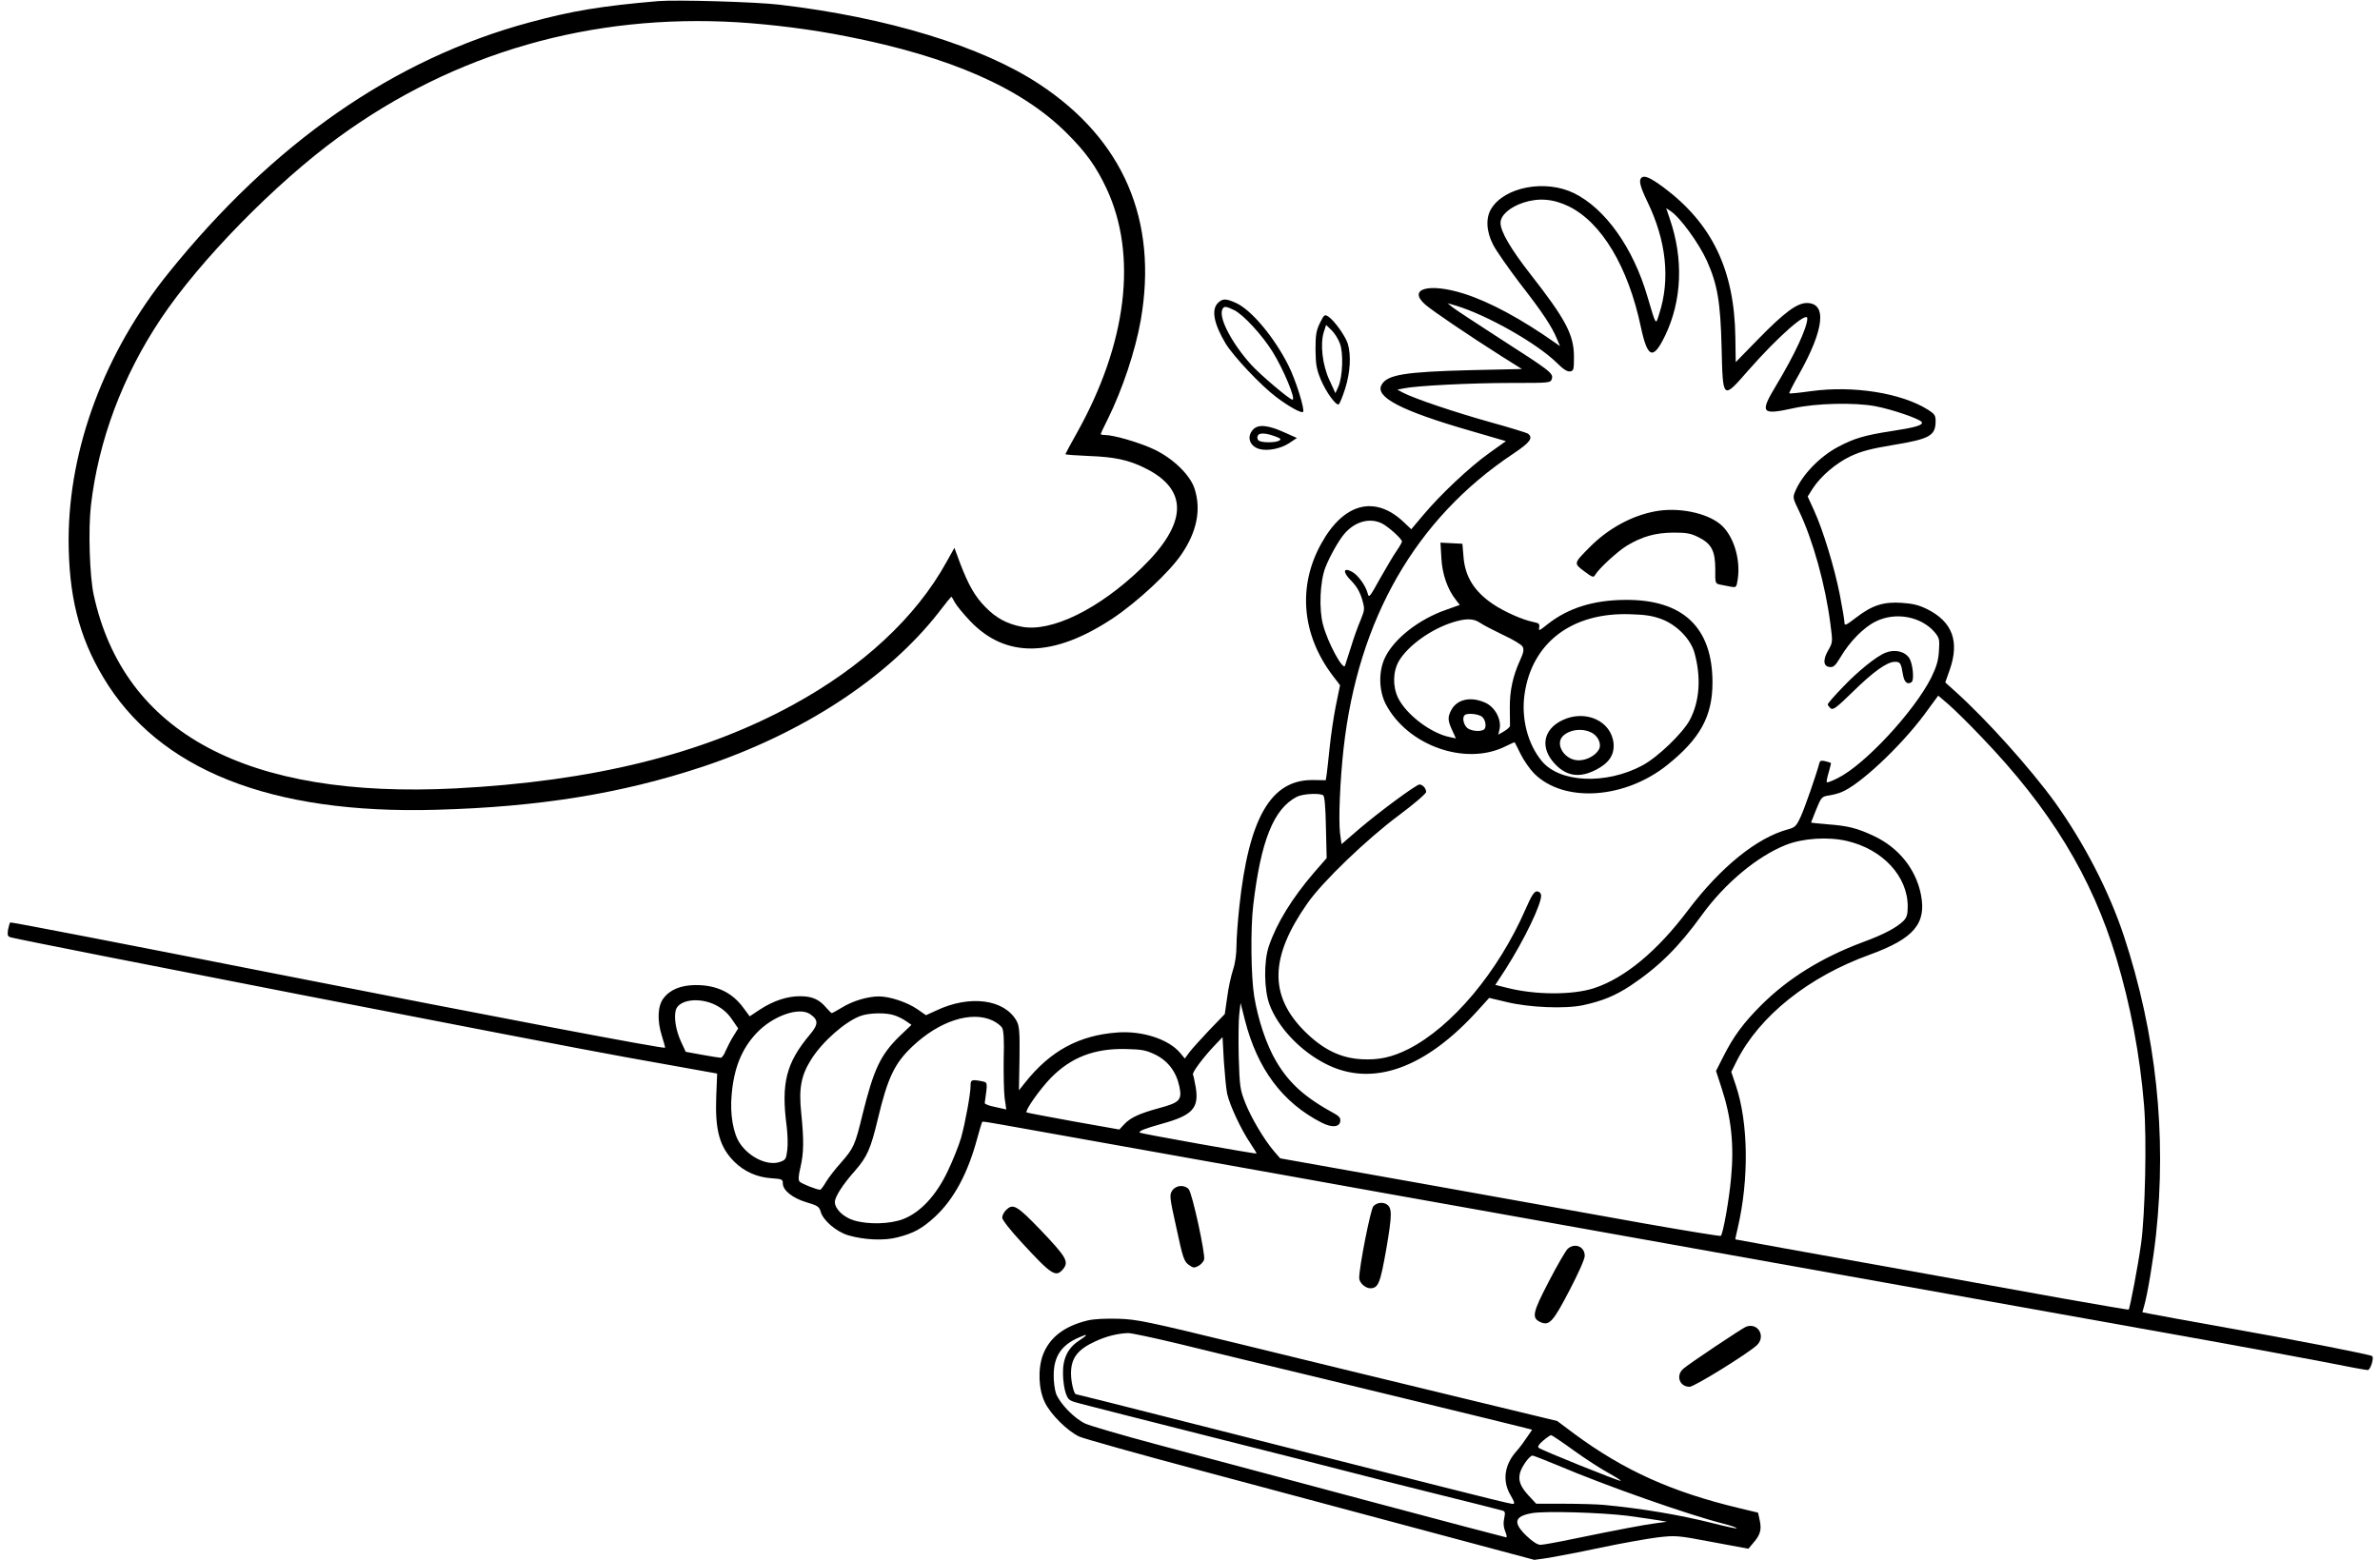 <?xml version="1.0" standalone="no"?>
<!DOCTYPE svg PUBLIC "-//W3C//DTD SVG 20010904//EN"
 "http://www.w3.org/TR/2001/REC-SVG-20010904/DTD/svg10.dtd">
<svg version="1.0" xmlns="http://www.w3.org/2000/svg"
 width="1280pt" height="839pt" viewBox="0 0 1280 839"
 preserveAspectRatio="xMidYMid meet">
<g transform="translate(0,839) scale(0.1,-0.1)"
fill="#000000" stroke="none">
<path d="M3540 8384 c-305 -26 -467 -53 -694 -115 -729 -197 -1377 -648 -1941
-1349 -342 -425 -534 -938 -536 -1430 0 -302 55 -524 186 -743 296 -498 901
-738 1790 -713 554 15 997 87 1432 231 541 180 999 480 1274 834 34 45 64 81
65 81 2 0 11 -14 19 -30 9 -17 45 -61 80 -98 193 -205 450 -200 770 12 133 89
304 248 369 344 84 123 107 242 70 355 -24 72 -114 160 -214 208 -73 36 -220
79 -267 79 -13 0 -23 2 -23 5 0 3 17 40 39 83 77 156 147 364 176 529 94 537
-93 972 -545 1270 -309 204 -818 360 -1400 428 -128 15 -553 27 -650 19z m430
-114 c187 -12 395 -38 585 -76 555 -109 938 -277 1181 -519 103 -102 159 -180
215 -299 168 -359 110 -834 -160 -1316 -34 -60 -61 -111 -61 -113 0 -3 57 -7
128 -10 136 -5 211 -21 298 -64 238 -116 232 -298 -17 -539 -230 -222 -487
-347 -646 -315 -77 15 -135 46 -192 104 -57 57 -92 119 -137 236 l-31 84 -42
-75 c-164 -298 -452 -566 -831 -772 -484 -264 -1074 -409 -1810 -447 -1122
-57 -1784 297 -1946 1041 -22 101 -30 350 -15 481 40 348 170 696 376 1004
209 314 618 731 956 977 624 455 1360 666 2149 618z"/>
<path d="M8827 7433 c-14 -14 -6 -47 32 -126 103 -212 125 -420 64 -607 -19
-60 -15 -66 -63 95 -76 261 -226 473 -395 556 -154 75 -373 34 -445 -84 -30
-49 -27 -121 10 -193 16 -32 82 -126 145 -209 120 -154 171 -231 199 -299 l16
-38 -23 16 c-183 129 -352 221 -493 266 -189 60 -307 27 -208 -59 38 -33 228
-162 409 -277 l110 -69 -270 -6 c-358 -9 -456 -24 -485 -80 -36 -65 109 -140
477 -246 l192 -56 -91 -65 c-105 -75 -262 -223 -354 -333 l-64 -76 -40 38
c-155 147 -323 104 -444 -115 -128 -230 -105 -491 62 -711 l39 -51 -23 -112
c-12 -61 -27 -162 -33 -224 -6 -62 -14 -127 -16 -144 l-5 -31 -73 1 c-223 0
-341 -205 -392 -684 -8 -74 -15 -168 -15 -208 0 -44 -7 -95 -19 -130 -10 -31
-25 -97 -31 -147 l-13 -90 -82 -85 c-44 -47 -93 -100 -107 -119 l-26 -35 -25
30 c-62 74 -204 120 -337 110 -207 -15 -362 -99 -498 -271 l-32 -40 3 170 c2
145 -1 175 -15 202 -65 118 -252 143 -433 57 l-55 -25 -46 32 c-55 38 -149 69
-207 69 -61 0 -143 -25 -199 -60 -27 -16 -52 -30 -54 -30 -3 0 -17 14 -31 30
-36 43 -75 61 -138 61 -69 1 -145 -24 -217 -71 l-56 -37 -32 43 c-61 85 -146
126 -261 125 -79 -1 -137 -25 -172 -73 -30 -40 -33 -119 -8 -198 11 -35 19
-65 18 -66 -7 -7 -897 162 -2110 401 -774 153 -1409 276 -1412 273 -3 -3 -8
-21 -12 -40 -4 -31 -2 -36 18 -41 118 -29 2919 -575 3300 -643 l496 -89 -5
-123 c-7 -182 18 -272 97 -351 53 -53 123 -84 199 -89 57 -4 62 -6 62 -27 0
-38 51 -79 126 -102 62 -18 70 -24 78 -52 13 -46 84 -107 148 -126 85 -25 193
-30 265 -11 87 22 132 47 202 111 101 94 176 233 226 419 13 49 26 90 28 92 1
2 52 -6 112 -17 137 -24 632 -113 1505 -269 371 -67 824 -148 1005 -180 182
-33 607 -109 945 -169 338 -61 919 -165 1290 -231 837 -150 1224 -219 1730
-310 217 -39 497 -91 622 -115 124 -25 233 -45 242 -45 14 0 35 64 24 75 -8 8
-391 83 -768 150 -201 36 -388 70 -417 76 l-51 10 9 32 c18 60 50 252 64 382
59 543 1 1085 -173 1612 -80 240 -212 496 -370 717 -131 181 -370 448 -539
599 l-51 46 24 68 c53 152 15 257 -119 325 -46 23 -79 31 -137 35 -99 7 -160
-12 -246 -78 -55 -42 -64 -47 -64 -29 0 11 -11 78 -25 150 -29 147 -91 351
-140 457 l-33 72 27 43 c43 66 124 136 204 174 56 26 106 40 227 60 200 33
230 50 230 130 0 29 -6 38 -41 60 -143 90 -401 131 -628 100 -63 -9 -116 -14
-118 -12 -2 2 21 48 52 102 136 242 152 384 42 384 -52 0 -121 -51 -257 -190
l-125 -128 -2 134 c-5 361 -124 610 -386 806 -74 54 -104 67 -120 51z m-390
-153 c177 -87 320 -326 388 -650 36 -168 66 -178 130 -46 91 189 100 413 25
630 l-19 56 23 -15 c52 -34 152 -172 196 -268 57 -128 73 -221 79 -467 7 -283
5 -281 144 -122 160 182 317 320 317 279 0 -48 -68 -195 -168 -361 -89 -148
-80 -160 93 -122 120 27 329 32 440 11 88 -16 239 -68 250 -85 10 -17 -32 -29
-162 -49 -144 -22 -201 -39 -286 -84 -99 -52 -195 -151 -232 -240 -14 -33 -13
-37 21 -107 74 -155 141 -395 168 -605 13 -99 13 -100 -11 -142 -30 -52 -28
-87 7 -91 21 -2 30 6 58 52 50 85 126 162 190 193 107 53 244 27 317 -58 25
-30 27 -39 23 -99 -3 -52 -12 -84 -41 -144 -91 -182 -359 -471 -504 -542 -29
-15 -56 -25 -58 -22 -3 3 2 27 10 53 8 27 13 50 12 51 -1 1 -14 5 -29 9 -20 5
-29 3 -32 -6 -18 -68 -80 -245 -101 -291 -24 -52 -31 -59 -68 -69 -168 -45
-363 -203 -539 -436 -165 -219 -338 -363 -503 -418 -115 -38 -315 -38 -469 1
l-64 16 53 81 c102 159 201 364 193 404 -2 10 -12 18 -22 18 -15 0 -29 -22
-61 -95 -148 -339 -395 -633 -630 -753 -88 -44 -159 -60 -251 -55 -115 6 -210
53 -309 152 -190 191 -186 398 16 686 80 116 321 347 492 474 83 62 147 117
147 126 0 19 -19 40 -36 40 -17 0 -215 -146 -324 -239 l-95 -82 -8 58 c-9 73
0 287 19 457 78 697 389 1237 912 1585 91 61 109 85 80 108 -7 5 -98 33 -203
62 -186 52 -410 127 -470 159 l-30 16 36 7 c65 14 360 29 576 29 209 0 212 0
219 22 9 30 -7 42 -281 218 -124 80 -238 155 -253 167 l-27 22 45 -13 c168
-51 437 -203 544 -309 33 -33 55 -47 70 -45 19 3 21 9 21 78 0 119 -44 202
-234 445 -107 137 -161 230 -161 276 0 41 50 85 123 109 83 27 161 20 244 -20z
m-1004 -1706 c35 -18 107 -83 107 -97 0 -4 -13 -28 -30 -52 -16 -23 -56 -91
-89 -149 -54 -98 -59 -104 -65 -79 -11 43 -53 101 -86 118 -48 25 -49 -4 -1
-51 27 -28 44 -57 56 -96 16 -55 15 -57 -8 -115 -14 -32 -37 -96 -51 -143 -15
-47 -30 -92 -32 -100 -10 -31 -94 124 -119 221 -22 83 -16 231 13 306 22 57
71 145 101 180 57 68 138 90 204 57z m3224 -1149 c370 -385 593 -751 725
-1189 76 -253 127 -521 149 -791 15 -177 6 -589 -16 -745 -15 -111 -60 -349
-67 -355 -2 -1 -160 26 -353 60 -192 35 -516 93 -720 130 -687 123 -1040 187
-1042 188 -1 1 5 29 13 62 61 263 57 565 -10 765 l-25 74 30 60 c123 242 386
452 716 571 236 86 305 167 274 323 -27 137 -120 252 -251 314 -91 43 -141 56
-254 64 -47 4 -86 8 -86 9 0 1 13 33 28 71 27 66 30 69 68 75 21 3 52 11 68
18 99 40 317 245 446 418 l74 101 54 -46 c30 -26 111 -105 179 -177z m-3541
-313 c8 -4 13 -64 15 -172 l4 -166 -69 -79 c-118 -138 -200 -271 -242 -395
-28 -83 -26 -236 4 -315 47 -124 167 -250 304 -319 249 -126 535 -24 820 293
l57 63 93 -22 c123 -30 316 -38 413 -17 102 22 172 51 253 104 154 103 260
208 385 381 124 171 298 316 452 377 91 36 227 45 329 21 192 -45 326 -190
326 -352 0 -44 -5 -59 -23 -78 -37 -36 -106 -73 -218 -114 -220 -82 -401 -194
-545 -337 -98 -98 -151 -169 -208 -283 l-37 -73 30 -92 c52 -158 68 -306 51
-483 -10 -115 -43 -300 -55 -312 -3 -3 -186 27 -408 66 -221 40 -753 135
-1182 212 l-780 139 -33 38 c-53 62 -122 178 -155 261 -28 72 -30 87 -35 248
-2 94 -1 198 3 230 l7 59 23 -91 c67 -264 203 -446 413 -553 54 -28 96 -25
100 7 3 16 -5 27 -28 40 -162 88 -247 165 -316 282 -53 89 -98 224 -119 352
-17 107 -20 362 -5 488 41 348 110 520 235 584 31 16 121 21 141 8z m-3266
-1129 c38 -20 64 -43 87 -77 l33 -48 -26 -42 c-14 -22 -32 -58 -41 -78 -8 -21
-20 -38 -27 -38 -6 0 -51 7 -100 16 l-88 16 -26 56 c-27 60 -38 126 -28 167
15 58 128 73 216 28z m508 -49 c44 -31 44 -54 -2 -109 -128 -152 -156 -262
-125 -495 5 -41 7 -98 3 -127 -6 -49 -9 -53 -41 -64 -66 -21 -163 25 -214 101
-36 53 -54 158 -44 262 12 142 54 246 133 330 88 94 231 144 290 102z m453 -6
c19 -6 47 -20 62 -31 l29 -20 -65 -62 c-102 -100 -138 -177 -198 -419 -40
-165 -47 -181 -114 -258 -31 -34 -68 -82 -82 -105 -14 -24 -28 -43 -32 -43
-19 0 -101 33 -111 44 -7 10 -6 31 5 77 18 77 19 146 4 293 -14 132 0 203 55
289 60 95 182 202 264 232 46 17 138 19 183 3z m526 -27 c23 -11 47 -29 53
-41 8 -14 11 -70 8 -168 -1 -81 1 -175 5 -208 l9 -62 -59 13 c-32 6 -57 16
-57 21 16 115 17 111 -17 118 -53 10 -59 8 -59 -23 0 -44 -28 -198 -51 -281
-12 -41 -44 -122 -72 -180 -62 -131 -147 -222 -240 -258 -71 -27 -187 -30
-264 -7 -57 17 -103 62 -103 99 0 28 43 95 110 170 64 74 83 117 121 276 53
223 90 300 186 391 145 137 315 192 430 140z m1263 -395 c13 -60 75 -193 124
-265 20 -30 35 -55 34 -56 -4 -4 -622 107 -628 112 -9 8 26 22 119 48 164 45
200 84 182 195 -6 33 -12 64 -15 69 -7 10 56 94 118 159 l41 43 7 -128 c5 -70
12 -150 18 -177z m-387 211 c69 -34 113 -92 130 -172 15 -72 1 -86 -106 -115
-107 -29 -156 -51 -190 -87 l-27 -29 -248 44 c-136 25 -249 46 -251 48 -10 9
71 124 129 184 109 112 235 161 405 157 87 -2 108 -6 158 -30z"/>
<path d="M8905 5640 c-128 -23 -257 -93 -358 -196 -84 -85 -84 -84 -27 -127
43 -32 50 -35 58 -21 20 35 120 127 172 159 84 50 153 69 250 70 71 0 93 -4
135 -25 70 -35 90 -74 90 -172 -1 -77 0 -77 27 -83 16 -3 41 -8 57 -11 29 -5
30 -4 37 41 16 110 -24 237 -94 295 -75 62 -225 92 -347 70z"/>
<path d="M7752 5388 c4 -86 33 -168 78 -225 l21 -27 -73 -26 c-147 -51 -279
-155 -328 -255 -37 -74 -35 -180 3 -253 117 -223 428 -333 641 -228 28 14 51
24 52 23 1 -1 16 -30 33 -65 17 -34 50 -81 72 -103 159 -159 486 -138 716 46
177 142 243 262 243 444 0 296 -159 447 -470 444 -171 -1 -307 -44 -417 -131
-45 -36 -49 -38 -45 -17 3 19 -1 23 -31 29 -57 11 -156 55 -217 96 -101 68
-151 148 -159 255 l-6 70 -59 3 -59 3 5 -83z m1183 -328 c83 -31 157 -107 178
-181 37 -133 28 -262 -25 -362 -39 -72 -173 -201 -256 -245 -195 -104 -444
-93 -540 24 -76 92 -111 229 -93 358 39 278 254 442 566 432 84 -2 124 -9 170
-26z m-974 -21 c16 -11 72 -40 124 -65 52 -24 99 -52 104 -63 8 -15 5 -32 -14
-73 -39 -85 -56 -166 -55 -258 1 -47 1 -90 1 -95 -1 -6 -15 -19 -32 -29 l-31
-18 7 30 c11 52 -25 119 -77 142 -78 35 -152 19 -183 -40 -20 -38 -19 -56 5
-108 l20 -44 -33 7 c-101 20 -234 121 -278 211 -30 63 -28 142 5 199 48 81
170 169 285 206 74 24 117 23 152 -2z m11 -506 c19 -17 24 -58 8 -68 -21 -13
-71 -7 -90 10 -19 18 -27 55 -13 68 13 13 77 7 95 -10z"/>
<path d="M8403 4516 c-107 -51 -122 -153 -36 -240 61 -62 130 -71 214 -28 72
36 102 81 97 143 -12 121 -151 184 -275 125z m165 -72 c30 -20 45 -59 32 -84
-18 -34 -66 -60 -110 -60 -76 0 -131 89 -82 133 40 36 113 41 160 11z"/>
<path d="M10141 4879 c-49 -19 -148 -99 -228 -183 -46 -47 -83 -90 -83 -95 0
-4 7 -14 15 -21 13 -11 31 2 118 87 112 110 186 163 228 163 29 0 33 -6 44
-72 7 -38 23 -52 45 -38 16 10 8 97 -11 129 -24 37 -78 50 -128 30z"/>
<path d="M6550 6760 c-36 -36 -22 -111 41 -217 42 -69 190 -227 273 -289 67
-51 135 -88 144 -80 11 11 -39 171 -78 249 -77 153 -199 299 -282 337 -55 25
-73 25 -98 0z m89 -39 c50 -26 148 -132 205 -223 59 -95 127 -258 107 -258
-15 0 -172 133 -222 188 -102 113 -174 249 -156 295 8 22 19 21 66 -2z"/>
<path d="M7099 6653 c-20 -41 -24 -63 -24 -143 1 -80 5 -105 28 -161 29 -69
83 -143 97 -134 5 3 21 42 35 86 27 87 32 177 14 239 -13 42 -72 125 -105 147
-20 13 -23 11 -45 -34z m107 -110 c20 -52 15 -179 -8 -233 l-16 -35 -32 70
c-38 81 -51 195 -30 260 l12 37 29 -28 c16 -15 36 -47 45 -71z"/>
<path d="M6741 6081 c-39 -39 -21 -93 35 -107 44 -11 113 3 157 32 l42 28 -65
29 c-88 40 -141 46 -169 18z m124 -41 c23 -9 26 -13 15 -20 -19 -12 -91 -12
-109 -1 -8 5 -11 16 -7 26 7 19 44 17 101 -5z"/>
<path d="M6304 1985 c-15 -23 -14 -35 23 -201 34 -159 41 -179 65 -197 25 -18
30 -19 53 -7 14 8 28 23 31 35 7 30 -64 357 -83 378 -24 26 -69 22 -89 -8z"/>
<path d="M7386 1901 c-15 -17 -76 -325 -76 -386 0 -25 33 -55 60 -55 43 1 53
26 86 213 31 182 32 220 1 239 -21 13 -53 9 -71 -11z"/>
<path d="M5410 1880 c-11 -11 -20 -29 -20 -40 0 -12 44 -68 105 -134 163 -177
184 -190 224 -141 30 39 15 64 -122 208 -129 134 -149 145 -187 107z"/>
<path d="M8432 1673 c-11 -10 -57 -89 -102 -176 -88 -169 -94 -197 -45 -219
47 -21 67 0 155 169 47 90 83 170 83 187 0 50 -52 72 -91 39z"/>
<path d="M5850 1287 c-125 -30 -205 -91 -241 -185 -28 -77 -24 -186 11 -257
31 -64 122 -154 185 -183 28 -12 327 -96 665 -186 338 -91 878 -235 1199 -321
l583 -156 77 11 c42 7 168 31 281 55 113 24 250 48 305 55 97 11 105 11 294
-25 l194 -36 28 33 c36 42 44 69 33 120 l-9 41 -100 24 c-364 87 -621 203
-888 400 l-92 69 -385 93 c-695 168 -780 189 -1325 322 -494 120 -549 132
-650 135 -68 2 -131 -1 -165 -9z m491 -126 c134 -33 291 -71 349 -85 315 -75
1481 -358 1512 -367 l38 -10 -28 -41 c-15 -23 -39 -55 -54 -72 -67 -73 -80
-162 -34 -239 23 -40 24 -47 10 -47 -9 0 -177 41 -373 91 -342 87 -496 126
-1512 383 -251 64 -459 116 -462 116 -11 0 -27 65 -27 112 0 82 35 129 132
173 58 27 119 42 174 44 17 1 141 -26 275 -58z m-501 45 c0 -2 -18 -15 -40
-30 -57 -38 -85 -95 -83 -176 0 -36 7 -83 15 -105 14 -38 18 -40 84 -57 38
-10 355 -91 704 -179 349 -88 685 -173 745 -189 61 -16 265 -68 455 -115 190
-47 352 -88 361 -91 14 -4 15 -11 9 -41 -6 -25 -4 -47 5 -70 8 -18 10 -33 6
-33 -4 0 -352 92 -772 204 -420 113 -917 245 -1104 295 -187 50 -362 101 -388
113 -59 27 -139 110 -158 163 -7 22 -13 67 -12 101 1 98 42 159 135 199 38 16
38 16 38 11z m2622 -617 c62 -45 146 -99 186 -121 40 -22 71 -42 69 -44 -5 -5
-429 166 -442 178 -7 6 2 20 25 39 19 16 38 29 42 29 4 0 58 -36 120 -81z
m-88 -80 c266 -113 705 -267 894 -315 39 -10 72 -21 72 -25 0 -3 -57 9 -127
27 -179 45 -379 79 -590 99 -34 3 -130 6 -212 6 l-149 0 -41 44 c-44 48 -57
81 -46 122 8 33 51 93 67 93 5 0 65 -23 132 -51z m381 -273 c66 -9 140 -20
165 -24 l45 -8 -60 -8 c-62 -8 -195 -33 -448 -85 -81 -17 -159 -31 -172 -31
-16 0 -43 17 -75 48 -74 71 -66 105 27 122 68 13 375 4 518 -14z"/>
<path d="M9390 1253 c-22 -9 -311 -202 -337 -226 -42 -37 -20 -97 34 -97 25 0
309 176 361 223 51 47 7 125 -58 100z"/>
</g>
</svg>